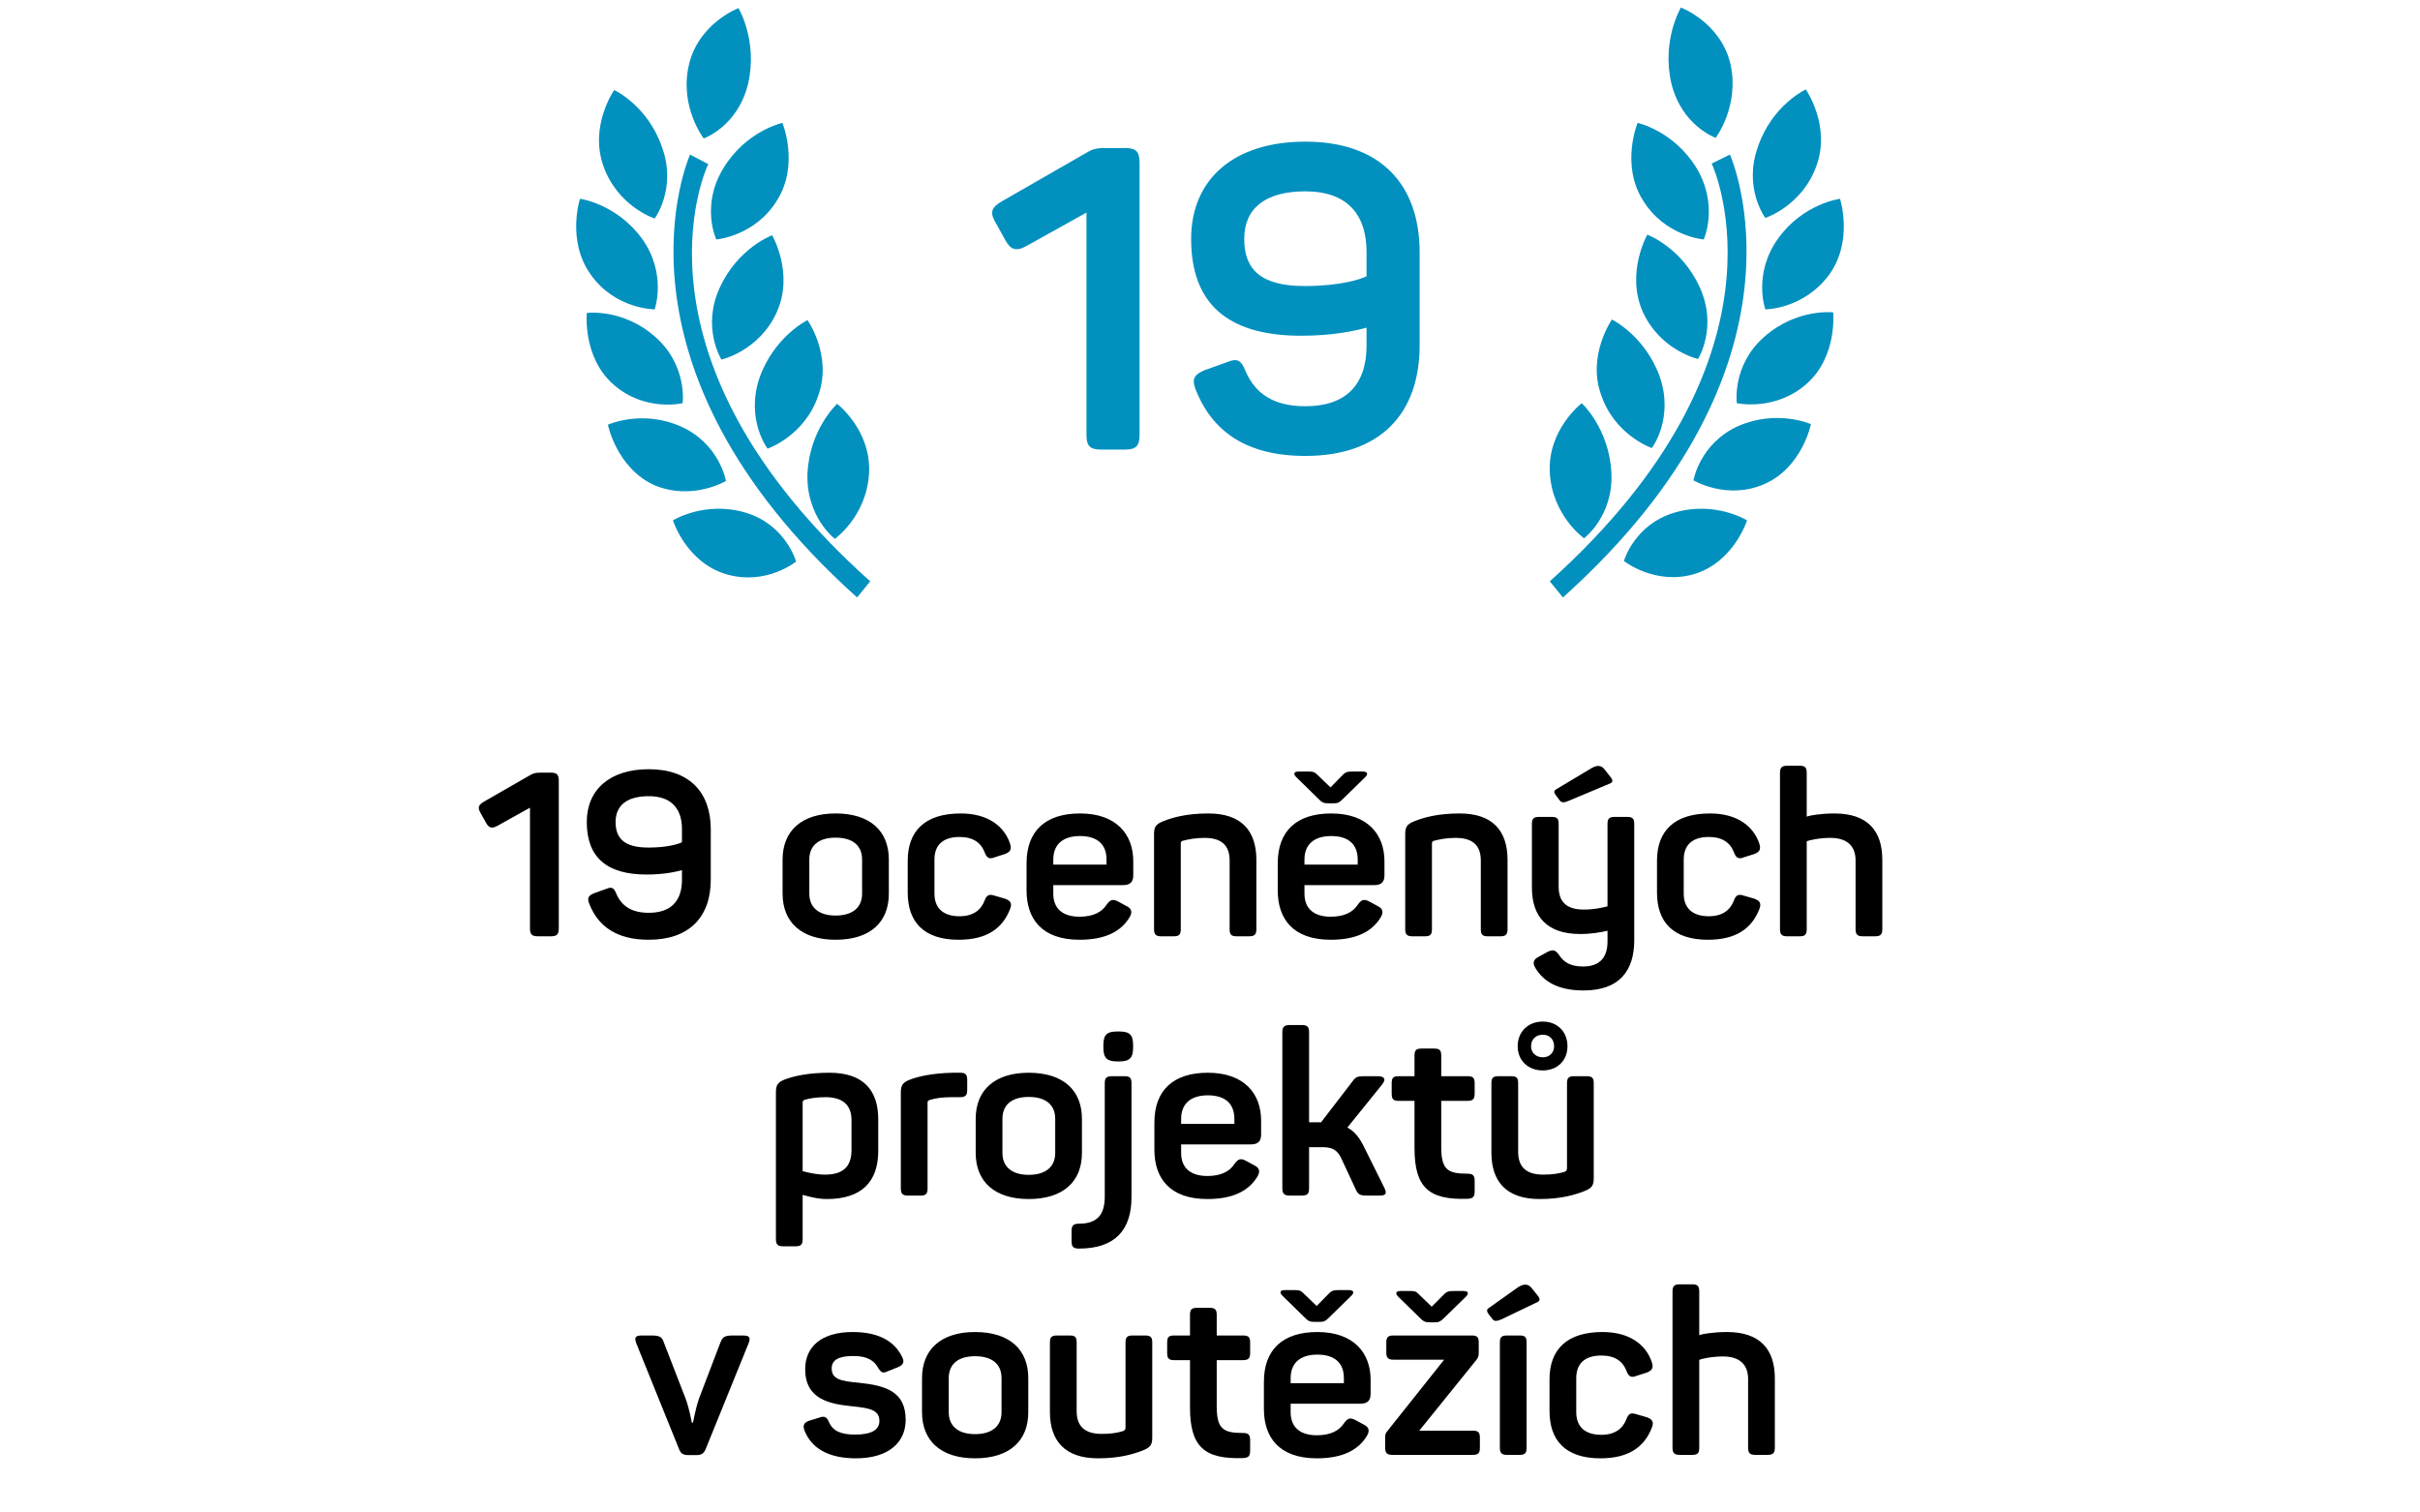 <svg width="168" height="105" viewBox="0 0 168 105" fill="none" xmlns="http://www.w3.org/2000/svg">
<g clip-path="url(#clip0_43_30)">
<path d="M45.449 15.17C45.449 15.17 46.993 13.096 45.964 10.233C44.974 7.329 42.639 6.25 42.639 6.25C42.639 6.25 40.898 8.739 41.887 11.519C42.877 14.341 45.449 15.17 45.449 15.17Z" fill="#0290BF"/>
<path d="M49.724 16.623C49.724 16.623 52.415 16.415 53.959 13.884C55.503 11.395 54.315 8.532 54.315 8.532C54.315 8.532 51.822 9.071 50.239 11.644C48.616 14.258 49.724 16.623 49.724 16.623Z" fill="#0290BF"/>
<path d="M49.962 19.983C48.695 22.722 50.08 24.962 50.08 24.962C50.08 24.962 52.693 24.381 53.919 21.684C55.147 18.988 53.603 16.332 53.603 16.332C53.603 16.332 51.228 17.203 49.962 19.983Z" fill="#0290BF"/>
<path d="M56.057 22.224C56.057 22.224 53.761 23.344 52.732 26.207C51.742 29.111 53.286 31.145 53.286 31.145C53.286 31.145 55.859 30.273 56.809 27.452C57.798 24.672 56.057 22.224 56.057 22.224Z" fill="#0290BF"/>
<path d="M57.956 37.41C57.956 37.41 60.173 35.833 60.331 32.846C60.489 29.858 58.115 28.033 58.115 28.033C58.115 28.033 56.215 29.775 56.057 32.846C55.938 35.875 57.956 37.41 57.956 37.41Z" fill="#0290BF"/>
<path d="M48.853 9.611C48.853 9.611 51.228 8.781 51.94 5.793C52.613 2.806 51.267 0.565 51.267 0.565C51.267 0.565 48.497 1.603 47.824 4.507C47.151 7.412 48.853 9.611 48.853 9.611Z" fill="#0290BF"/>
<path d="M45.449 21.477C45.449 21.477 46.32 19.029 44.578 16.581C42.797 14.133 40.264 13.801 40.264 13.801C40.264 13.801 39.314 16.706 41.016 19.071C42.718 21.477 45.449 21.477 45.449 21.477Z" fill="#0290BF"/>
<path d="M47.389 27.991C47.389 27.991 47.745 25.377 45.489 23.386C43.233 21.394 40.739 21.726 40.739 21.726C40.739 21.726 40.422 24.796 42.599 26.705C44.776 28.614 47.389 27.991 47.389 27.991Z" fill="#0290BF"/>
<path d="M50.396 33.385C50.396 33.385 49.961 30.813 47.27 29.609C44.578 28.406 42.203 29.485 42.203 29.485C42.203 29.485 42.797 32.472 45.409 33.675C48.061 34.796 50.396 33.385 50.396 33.385Z" fill="#0290BF"/>
<path d="M51.743 35.584C48.932 34.754 46.716 36.124 46.716 36.124C46.716 36.124 47.626 39.028 50.397 39.858C53.167 40.688 55.265 38.986 55.265 38.986C55.265 38.986 54.553 36.414 51.743 35.584Z" fill="#0290BF"/>
<path d="M49.17 11.395L47.903 10.731C47.864 10.855 41.412 25.253 59.5 41.476L60.41 40.356C43.154 24.921 48.893 11.934 49.17 11.395Z" fill="#0290BF"/>
<path d="M122.551 15.129C122.551 15.129 121.007 13.054 122.036 10.191C123.026 7.287 125.361 6.208 125.361 6.208C125.361 6.208 127.102 8.698 126.113 11.478C125.123 14.299 122.551 15.129 122.551 15.129Z" fill="#0290BF"/>
<path d="M118.276 16.623C118.276 16.623 115.585 16.415 114.041 13.884C112.498 11.395 113.685 8.532 113.685 8.532C113.685 8.532 116.178 9.071 117.762 11.644C119.345 14.258 118.276 16.623 118.276 16.623Z" fill="#0290BF"/>
<path d="M117.999 19.942C119.265 22.722 117.88 24.921 117.88 24.921C117.88 24.921 115.268 24.34 114.041 21.643C112.853 18.946 114.357 16.291 114.357 16.291C114.357 16.291 116.732 17.162 117.999 19.942Z" fill="#0290BF"/>
<path d="M111.904 22.182C111.904 22.182 114.2 23.303 115.229 26.166C116.218 29.07 114.675 31.103 114.675 31.103C114.675 31.103 112.102 30.232 111.152 27.41C110.162 24.672 111.904 22.182 111.904 22.182Z" fill="#0290BF"/>
<path d="M109.964 37.368C109.964 37.368 107.748 35.792 107.59 32.804C107.431 29.817 109.806 27.991 109.806 27.991C109.806 27.991 111.706 29.734 111.864 32.804C112.023 35.833 109.964 37.368 109.964 37.368Z" fill="#0290BF"/>
<path d="M119.107 9.569C119.107 9.569 116.732 8.739 116.02 5.752C115.347 2.764 116.693 0.524 116.693 0.524C116.693 0.524 119.463 1.561 120.136 4.466C120.77 7.37 119.107 9.569 119.107 9.569Z" fill="#0290BF"/>
<path d="M122.551 21.477C122.551 21.477 121.68 19.029 123.422 16.581C125.163 14.133 127.736 13.801 127.736 13.801C127.736 13.801 128.686 16.706 126.984 19.071C125.203 21.477 122.551 21.477 122.551 21.477Z" fill="#0290BF"/>
<path d="M120.572 27.991C120.572 27.991 120.215 25.377 122.471 23.386C124.727 21.394 127.261 21.684 127.261 21.684C127.261 21.684 127.577 24.755 125.4 26.663C123.223 28.572 120.572 27.991 120.572 27.991Z" fill="#0290BF"/>
<path d="M117.564 33.343C117.564 33.343 117.999 30.771 120.69 29.568C123.382 28.406 125.717 29.443 125.717 29.443C125.717 29.443 125.123 32.431 122.511 33.593C119.899 34.754 117.564 33.343 117.564 33.343Z" fill="#0290BF"/>
<path d="M116.257 35.584C119.068 34.754 121.284 36.124 121.284 36.124C121.284 36.124 120.374 39.028 117.603 39.858C114.872 40.646 112.735 38.945 112.735 38.945C112.735 38.945 113.447 36.414 116.257 35.584Z" fill="#0290BF"/>
<path d="M118.83 11.353L120.097 10.731C120.136 10.855 126.588 25.253 108.5 41.476L107.59 40.356C124.807 24.879 119.068 11.893 118.83 11.353Z" fill="#0290BF"/>
<path d="M78.108 10.275C78.874 10.275 79.11 10.54 79.11 11.278V30.207C79.11 30.944 78.874 31.21 78.108 31.21H76.427C75.661 31.21 75.425 30.944 75.425 30.207V14.757L71.297 17.057C70.53 17.499 70.147 17.322 69.793 16.673L69.056 15.347C68.702 14.698 68.879 14.373 69.528 13.99L75.277 10.688C75.808 10.364 76.073 10.275 76.693 10.275H78.108ZM94.868 22.747C94.102 22.954 92.598 23.308 90.328 23.308C85.138 23.308 82.691 21.008 82.691 16.585C82.691 12.428 85.669 9.833 90.622 9.833C95.812 9.833 98.554 12.781 98.554 17.529V23.956C98.554 28.762 95.782 31.652 90.622 31.652C86.553 31.652 84.136 29.971 82.986 26.993C82.72 26.286 82.927 25.991 83.634 25.696L85.197 25.136C85.905 24.841 86.17 25.018 86.465 25.755C87.143 27.347 88.441 28.202 90.622 28.202C93.394 28.202 94.868 26.757 94.868 23.986V22.747ZM94.868 17.499C94.868 14.757 93.394 13.283 90.622 13.283C87.88 13.283 86.376 14.432 86.376 16.585C86.376 18.737 87.556 19.858 90.593 19.858C93.04 19.858 94.456 19.386 94.868 19.18V17.499Z" fill="#0290BF"/>
</g>
<path d="M38.248 53.64C38.664 53.64 38.792 53.784 38.792 54.184V64.456C38.792 64.856 38.664 65 38.248 65H37.336C36.92 65 36.792 64.856 36.792 64.456V56.072L34.552 57.32C34.136 57.56 33.928 57.464 33.736 57.112L33.336 56.392C33.144 56.04 33.24 55.864 33.592 55.656L36.712 53.864C37 53.688 37.144 53.64 37.48 53.64H38.248ZM47.343 60.408C46.927 60.52 46.111 60.712 44.879 60.712C42.063 60.712 40.735 59.464 40.735 57.064C40.735 54.808 42.351 53.4 45.039 53.4C47.855 53.4 49.343 55 49.343 57.576V61.064C49.343 63.672 47.839 65.24 45.039 65.24C42.831 65.24 41.519 64.328 40.895 62.712C40.751 62.328 40.863 62.168 41.247 62.008L42.095 61.704C42.479 61.544 42.623 61.64 42.783 62.04C43.151 62.904 43.855 63.368 45.039 63.368C46.543 63.368 47.343 62.584 47.343 61.08V60.408ZM47.343 57.56C47.343 56.072 46.543 55.272 45.039 55.272C43.551 55.272 42.735 55.896 42.735 57.064C42.735 58.232 43.375 58.84 45.023 58.84C46.351 58.84 47.119 58.584 47.343 58.472V57.56ZM54.328 59.672C54.328 57.688 55.64 56.472 58.008 56.472C60.408 56.472 61.704 57.688 61.704 59.672V62.04C61.704 64.024 60.408 65.24 58.008 65.24C55.64 65.24 54.328 64.024 54.328 62.04V59.672ZM59.848 59.672C59.848 58.696 59.192 58.152 58.008 58.152C56.84 58.152 56.184 58.696 56.184 59.672V62.04C56.184 63 56.84 63.56 58.008 63.56C59.192 63.56 59.848 63 59.848 62.04V59.672ZM63.015 59.752C63.015 57.72 64.183 56.472 66.695 56.472C68.599 56.472 69.719 57.368 70.119 58.568C70.247 58.968 70.135 59.144 69.767 59.288L69.063 59.512C68.679 59.672 68.503 59.56 68.359 59.176C68.103 58.504 67.559 58.104 66.615 58.104C65.463 58.104 64.871 58.664 64.871 59.672V62.04C64.871 63.032 65.463 63.608 66.615 63.608C67.543 63.608 68.103 63.192 68.359 62.504C68.503 62.12 68.679 62.056 69.063 62.184L69.783 62.392C70.151 62.536 70.279 62.712 70.119 63.112C69.591 64.472 68.487 65.24 66.551 65.24C64.119 65.24 63.015 63.992 63.015 61.96V59.752ZM71.265 59.928C71.265 57.704 72.561 56.472 74.977 56.472C77.521 56.472 78.673 57.944 78.673 59.784V60.76C78.673 61.176 78.513 61.448 77.953 61.448H73.121V62.04C73.121 63.08 73.777 63.64 74.945 63.64C75.889 63.64 76.497 63.32 76.833 62.792C77.089 62.44 77.265 62.392 77.649 62.6L78.209 62.904C78.577 63.08 78.625 63.352 78.401 63.704C77.825 64.648 76.753 65.24 74.945 65.24C72.321 65.24 71.265 63.784 71.265 61.816V59.928ZM76.817 59.672C76.817 58.632 76.193 58.04 74.977 58.04C73.777 58.04 73.121 58.632 73.121 59.672V60.024H76.817V59.672ZM80.739 57.016C81.379 56.76 82.355 56.472 83.891 56.472C86.163 56.472 87.219 57.656 87.219 59.688V64.504C87.219 64.872 87.091 65 86.723 65H85.843C85.475 65 85.363 64.872 85.363 64.504V59.736C85.363 58.68 84.787 58.168 83.619 58.168C82.995 58.168 82.499 58.264 82.083 58.376C82.003 58.408 81.971 58.472 81.971 58.536V64.504C81.971 64.872 81.859 65 81.491 65H80.611C80.243 65 80.115 64.872 80.115 64.504V57.928C80.115 57.416 80.227 57.224 80.739 57.016ZM94.575 53.56C94.959 53.56 94.975 53.736 94.799 53.928L93.311 55.384C92.942 55.768 92.847 55.768 92.495 55.768H92.319C91.886 55.768 91.806 55.752 91.454 55.384L89.966 53.928C89.79 53.736 89.79 53.56 90.174 53.56H90.782C91.15 53.56 91.246 53.576 91.487 53.816L92.367 54.664L93.198 53.816C93.406 53.592 93.55 53.56 93.918 53.56H94.575ZM88.703 59.928C88.703 57.704 89.999 56.472 92.415 56.472C94.959 56.472 96.111 57.944 96.111 59.784V60.76C96.111 61.176 95.951 61.448 95.391 61.448H90.558V62.04C90.558 63.08 91.215 63.64 92.382 63.64C93.326 63.64 93.934 63.32 94.27 62.792C94.526 62.44 94.703 62.392 95.087 62.6L95.647 62.904C96.014 63.08 96.062 63.352 95.838 63.704C95.263 64.648 94.191 65.24 92.382 65.24C89.758 65.24 88.703 63.784 88.703 61.816V59.928ZM94.254 59.672C94.254 58.632 93.63 58.04 92.415 58.04C91.215 58.04 90.558 58.632 90.558 59.672V60.024H94.254V59.672ZM98.176 57.016C98.816 56.76 99.792 56.472 101.328 56.472C103.6 56.472 104.656 57.656 104.656 59.688V64.504C104.656 64.872 104.528 65 104.16 65H103.28C102.912 65 102.8 64.872 102.8 64.504V59.736C102.8 58.68 102.224 58.168 101.056 58.168C100.432 58.168 99.936 58.264 99.52 58.376C99.44 58.408 99.408 58.472 99.408 58.536V64.504C99.408 64.872 99.296 65 98.928 65H98.048C97.68 65 97.552 64.872 97.552 64.504V57.928C97.552 57.416 97.664 57.224 98.176 57.016ZM110.444 53.352C110.764 53.16 111.084 53.064 111.356 53.368L111.756 53.88C111.996 54.168 112.012 54.312 111.692 54.424L108.908 55.592C108.604 55.72 108.428 55.752 108.284 55.576L108.06 55.272C107.852 55.016 107.836 54.888 108.092 54.76L110.444 53.352ZM112.956 56.712C113.324 56.712 113.452 56.824 113.452 57.192V65.272C113.452 67.368 112.444 68.76 109.932 68.76C108.204 68.76 107.18 68.168 106.604 67.224C106.38 66.872 106.428 66.616 106.812 66.424L107.42 66.088C107.804 65.896 107.98 65.944 108.22 66.28C108.556 66.808 109.036 67.096 109.9 67.096C111.02 67.096 111.596 66.504 111.596 65.368V64.616C111.1 64.728 110.476 64.84 109.692 64.84C107.404 64.84 106.348 63.64 106.348 61.624V57.192C106.348 56.824 106.476 56.712 106.844 56.712H107.724C108.092 56.712 108.204 56.824 108.204 57.192V61.56C108.204 62.632 108.78 63.144 109.948 63.144C110.62 63.144 111.164 63.032 111.596 62.92V57.192C111.596 56.824 111.724 56.712 112.092 56.712H112.956ZM115.031 59.752C115.031 57.72 116.199 56.472 118.711 56.472C120.615 56.472 121.735 57.368 122.135 58.568C122.263 58.968 122.151 59.144 121.783 59.288L121.079 59.512C120.695 59.672 120.519 59.56 120.375 59.176C120.119 58.504 119.575 58.104 118.631 58.104C117.479 58.104 116.887 58.664 116.887 59.672V62.04C116.887 63.032 117.479 63.608 118.631 63.608C119.559 63.608 120.119 63.192 120.375 62.504C120.519 62.12 120.695 62.056 121.079 62.184L121.799 62.392C122.167 62.536 122.295 62.712 122.135 63.112C121.607 64.472 120.503 65.24 118.567 65.24C116.135 65.24 115.031 63.992 115.031 61.96V59.752ZM124.945 53.16C125.313 53.16 125.425 53.288 125.425 53.656V56.696C125.569 56.616 126.401 56.472 127.345 56.472C129.633 56.472 130.673 57.656 130.673 59.688V64.504C130.673 64.872 130.545 65 130.177 65H129.313C128.945 65 128.817 64.872 128.817 64.504V59.736C128.817 58.712 128.209 58.168 127.073 58.168C126.289 58.168 125.585 58.328 125.425 58.408V64.504C125.425 64.872 125.313 65 124.945 65H124.065C123.697 65 123.569 64.872 123.569 64.504V53.656C123.569 53.288 123.697 53.16 124.065 53.16H124.945ZM54.489 74.936C55.145 74.696 56.105 74.472 57.593 74.472C59.897 74.472 60.969 75.656 60.969 77.704V79.896C60.969 82.04 59.817 83.24 57.401 83.24C56.745 83.24 56.153 83.064 55.721 82.952V86.024C55.721 86.392 55.609 86.52 55.241 86.52H54.361C53.993 86.52 53.865 86.392 53.865 86.024V75.848C53.865 75.336 53.977 75.144 54.489 74.936ZM59.113 77.752C59.113 76.712 58.489 76.168 57.321 76.168C56.729 76.168 56.281 76.232 55.881 76.344C55.753 76.392 55.721 76.44 55.721 76.552V81.304C56.089 81.4 56.649 81.544 57.273 81.544C58.537 81.544 59.113 80.984 59.113 79.832V77.752ZM66.137 74.472H66.649C67.017 74.472 67.145 74.584 67.145 74.968V75.672C67.145 76.04 67.017 76.168 66.649 76.168H66.073C65.449 76.168 64.969 76.232 64.553 76.36C64.409 76.392 64.393 76.472 64.393 76.552V82.504C64.393 82.872 64.281 83 63.913 83H63.033C62.665 83 62.537 82.872 62.537 82.504V75.864C62.537 75.352 62.649 75.16 63.161 74.952C63.753 74.728 64.713 74.504 66.137 74.472ZM67.734 77.672C67.734 75.688 69.046 74.472 71.414 74.472C73.814 74.472 75.11 75.688 75.11 77.672V80.04C75.11 82.024 73.814 83.24 71.414 83.24C69.046 83.24 67.734 82.024 67.734 80.04V77.672ZM73.254 77.672C73.254 76.696 72.598 76.152 71.414 76.152C70.246 76.152 69.59 76.696 69.59 77.672V80.04C69.59 81 70.246 81.56 71.414 81.56C72.598 81.56 73.254 81 73.254 80.04V77.672ZM77.686 71.608C78.422 71.608 78.662 71.832 78.662 72.568V72.712C78.662 73.448 78.422 73.688 77.686 73.688H77.574C76.838 73.688 76.598 73.448 76.598 72.712V72.568C76.598 71.832 76.838 71.608 77.574 71.608H77.686ZM78.054 74.712C78.438 74.712 78.55 74.824 78.55 75.192V83.112C78.55 85.368 77.43 86.68 74.902 86.68C74.518 86.68 74.39 86.552 74.39 86.168V85.464C74.39 85.08 74.518 84.952 74.902 84.952C76.246 84.952 76.694 84.248 76.694 83.064V75.192C76.694 74.824 76.822 74.712 77.206 74.712H78.054ZM80.14 77.928C80.14 75.704 81.436 74.472 83.852 74.472C86.396 74.472 87.548 75.944 87.548 77.784V78.76C87.548 79.176 87.388 79.448 86.828 79.448H81.996V80.04C81.996 81.08 82.652 81.64 83.82 81.64C84.764 81.64 85.372 81.32 85.708 80.792C85.964 80.44 86.14 80.392 86.524 80.6L87.084 80.904C87.452 81.08 87.5 81.352 87.276 81.704C86.7 82.648 85.628 83.24 83.82 83.24C81.196 83.24 80.14 81.784 80.14 79.816V77.928ZM85.692 77.672C85.692 76.632 85.068 76.04 83.852 76.04C82.652 76.04 81.996 76.632 81.996 77.672V78.024H85.692V77.672ZM96.078 82.408C96.302 82.84 96.238 83 95.774 83H94.958C94.398 83 94.286 82.936 94.11 82.552L93.118 80.424C92.862 79.864 92.51 79.64 91.838 79.64H90.878V82.488C90.878 82.872 90.766 83 90.366 83H89.55C89.15 83 89.022 82.872 89.022 82.488V71.672C89.022 71.288 89.15 71.16 89.55 71.16H90.366C90.766 71.16 90.878 71.288 90.878 71.672V77.912H91.598H91.71L93.886 75.08C94.142 74.712 94.286 74.712 94.846 74.712H95.63C96.126 74.712 96.238 74.92 95.95 75.288L93.534 78.28C94.014 78.52 94.366 78.952 94.686 79.608L96.078 82.408ZM99.557 72.792C99.925 72.792 100.053 72.904 100.053 73.272V74.712H101.877C102.245 74.712 102.373 74.824 102.373 75.192V75.928C102.373 76.296 102.245 76.424 101.877 76.424H100.053V79.64C100.053 81.208 100.517 81.48 101.861 81.48C102.245 81.48 102.373 81.592 102.373 81.976V82.712C102.373 83.096 102.245 83.208 101.861 83.224C99.221 83.304 98.197 82.472 98.197 79.704V76.424H97.093C96.725 76.424 96.613 76.296 96.613 75.928V75.192C96.613 74.824 96.725 74.712 97.093 74.712H98.197V73.272C98.197 72.904 98.325 72.792 98.693 72.792H99.557ZM105.36 72.632C105.36 71.624 106.08 70.92 107.104 70.92C108.112 70.92 108.816 71.624 108.816 72.632C108.816 73.624 108.112 74.312 107.104 74.312C106.08 74.312 105.36 73.624 105.36 72.632ZM107.888 72.632C107.888 72.152 107.568 71.832 107.104 71.832C106.624 71.832 106.288 72.152 106.288 72.632C106.288 73.08 106.624 73.4 107.104 73.4C107.568 73.4 107.888 73.08 107.888 72.632ZM110.144 74.712C110.512 74.712 110.64 74.824 110.64 75.192V81.784C110.64 82.28 110.528 82.472 110.016 82.68C109.376 82.936 108.4 83.24 106.88 83.24C104.592 83.24 103.536 82.04 103.536 80.024V75.192C103.536 74.824 103.664 74.712 104.032 74.712H104.912C105.28 74.712 105.392 74.824 105.392 75.192V79.96C105.392 81.032 105.968 81.544 107.136 81.544C107.76 81.544 108.176 81.48 108.608 81.352C108.752 81.304 108.784 81.208 108.784 81.08V75.192C108.784 74.824 108.912 74.712 109.28 74.712H110.144ZM51.545 92.712C52.025 92.712 52.137 92.824 51.961 93.272L49.001 100.568C48.857 100.92 48.697 101.016 48.329 101.016H47.801C47.433 101.016 47.257 100.92 47.129 100.568L44.185 93.288C44.009 92.824 44.105 92.712 44.585 92.712H45.209C45.801 92.712 45.961 92.808 46.089 93.208L47.577 97.048C47.865 97.8 48.009 98.696 48.025 98.76H48.105C48.137 98.696 48.265 97.832 48.537 97.064L50.009 93.208C50.169 92.808 50.297 92.712 50.905 92.712H51.545ZM55.897 95.048C55.897 93.528 56.985 92.472 59.193 92.472C61.049 92.472 62.105 93.144 62.617 94.184C62.809 94.552 62.713 94.744 62.361 94.904L61.641 95.192C61.289 95.352 61.177 95.304 60.969 94.968C60.697 94.488 60.265 94.136 59.241 94.136C58.201 94.136 57.737 94.424 57.737 95C57.737 95.752 58.377 95.88 59.609 95.992C61.513 96.184 62.873 96.616 62.873 98.568C62.873 100.136 61.689 101.24 59.417 101.24C57.529 101.24 56.329 100.552 55.849 99.304C55.721 98.968 55.801 98.76 56.169 98.632L56.889 98.408C57.209 98.296 57.385 98.344 57.545 98.712C57.801 99.336 58.377 99.592 59.353 99.592C60.489 99.592 61.049 99.272 61.049 98.648C61.049 97.896 60.425 97.752 59.129 97.624C57.561 97.464 55.897 97.128 55.897 95.048ZM64.008 95.672C64.008 93.688 65.32 92.472 67.688 92.472C70.088 92.472 71.384 93.688 71.384 95.672V98.04C71.384 100.024 70.088 101.24 67.688 101.24C65.32 101.24 64.008 100.024 64.008 98.04V95.672ZM69.528 95.672C69.528 94.696 68.872 94.152 67.688 94.152C66.52 94.152 65.864 94.696 65.864 95.672V98.04C65.864 99 66.52 99.56 67.688 99.56C68.872 99.56 69.528 99 69.528 98.04V95.672ZM79.495 92.712C79.863 92.712 79.991 92.824 79.991 93.192V99.784C79.991 100.28 79.879 100.472 79.367 100.68C78.727 100.936 77.751 101.24 76.231 101.24C73.943 101.24 72.887 100.04 72.887 98.024V93.192C72.887 92.824 73.015 92.712 73.383 92.712H74.263C74.631 92.712 74.743 92.824 74.743 93.192V97.96C74.743 99.032 75.319 99.544 76.487 99.544C77.111 99.544 77.527 99.48 77.959 99.352C78.103 99.304 78.135 99.208 78.135 99.08V93.192C78.135 92.824 78.263 92.712 78.631 92.712H79.495ZM83.971 90.792C84.339 90.792 84.467 90.904 84.467 91.272V92.712H86.291C86.659 92.712 86.787 92.824 86.787 93.192V93.928C86.787 94.296 86.659 94.424 86.291 94.424H84.467V97.64C84.467 99.208 84.931 99.48 86.275 99.48C86.659 99.48 86.787 99.592 86.787 99.976V100.712C86.787 101.096 86.659 101.208 86.275 101.224C83.635 101.304 82.611 100.472 82.611 97.704V94.424H81.507C81.139 94.424 81.027 94.296 81.027 93.928V93.192C81.027 92.824 81.139 92.712 81.507 92.712H82.611V91.272C82.611 90.904 82.739 90.792 83.107 90.792H83.971ZM93.614 89.56C93.998 89.56 94.014 89.736 93.838 89.928L92.35 91.384C91.982 91.768 91.886 91.768 91.534 91.768H91.358C90.926 91.768 90.846 91.752 90.494 91.384L89.006 89.928C88.83 89.736 88.83 89.56 89.214 89.56H89.822C90.19 89.56 90.286 89.576 90.526 89.816L91.406 90.664L92.238 89.816C92.446 89.592 92.59 89.56 92.958 89.56H93.614ZM87.742 95.928C87.742 93.704 89.038 92.472 91.454 92.472C93.998 92.472 95.15 93.944 95.15 95.784V96.76C95.15 97.176 94.99 97.448 94.43 97.448H89.598V98.04C89.598 99.08 90.254 99.64 91.422 99.64C92.366 99.64 92.974 99.32 93.31 98.792C93.566 98.44 93.742 98.392 94.126 98.6L94.686 98.904C95.054 99.08 95.102 99.352 94.878 99.704C94.302 100.648 93.23 101.24 91.422 101.24C88.798 101.24 87.742 99.784 87.742 97.816V95.928ZM93.294 95.672C93.294 94.632 92.67 94.04 91.454 94.04C90.254 94.04 89.598 94.632 89.598 95.672V96.024H93.294V95.672ZM101.584 89.624C101.952 89.624 101.968 89.8 101.792 89.992L100.336 91.416C99.968 91.784 99.872 91.8 99.536 91.8H99.36C98.944 91.8 98.848 91.784 98.496 91.416L97.04 89.992C96.864 89.8 96.88 89.624 97.248 89.624H97.856C98.208 89.624 98.304 89.64 98.528 89.88L99.392 90.712L100.224 89.88C100.432 89.656 100.576 89.624 100.944 89.624H101.584ZM102.256 99.32C102.624 99.32 102.736 99.448 102.736 99.816V100.504C102.736 100.872 102.624 101 102.256 101H96.656C96.288 101 96.16 100.872 96.16 100.504V99.816C96.16 99.56 96.192 99.48 96.336 99.32L100.256 94.392H96.736C96.368 94.392 96.24 94.264 96.24 93.896V93.192C96.24 92.824 96.368 92.712 96.736 92.712H102.176C102.544 92.712 102.656 92.824 102.656 93.192V93.896C102.656 94.136 102.624 94.248 102.48 94.424L98.528 99.32H102.256ZM105.403 89.352C105.707 89.16 106.043 89.08 106.299 89.384L106.715 89.896C106.939 90.184 106.955 90.312 106.635 90.44L104.235 91.592C103.931 91.72 103.739 91.752 103.611 91.576L103.387 91.288C103.179 91.016 103.179 90.904 103.419 90.76L105.403 89.352ZM105.499 92.712C105.867 92.712 105.979 92.824 105.979 93.192V100.504C105.979 100.872 105.867 101 105.499 101H104.619C104.251 101 104.123 100.872 104.123 100.504V93.192C104.123 92.824 104.251 92.712 104.619 92.712H105.499ZM107.57 95.752C107.57 93.72 108.738 92.472 111.25 92.472C113.154 92.472 114.274 93.368 114.674 94.568C114.802 94.968 114.69 95.144 114.322 95.288L113.618 95.512C113.234 95.672 113.058 95.56 112.914 95.176C112.658 94.504 112.114 94.104 111.17 94.104C110.018 94.104 109.426 94.664 109.426 95.672V98.04C109.426 99.032 110.018 99.608 111.17 99.608C112.098 99.608 112.658 99.192 112.914 98.504C113.058 98.12 113.234 98.056 113.618 98.184L114.338 98.392C114.706 98.536 114.834 98.712 114.674 99.112C114.146 100.472 113.042 101.24 111.106 101.24C108.674 101.24 107.57 99.992 107.57 97.96V95.752ZM117.484 89.16C117.852 89.16 117.964 89.288 117.964 89.656V92.696C118.108 92.616 118.94 92.472 119.884 92.472C122.172 92.472 123.212 93.656 123.212 95.688V100.504C123.212 100.872 123.084 101 122.716 101H121.852C121.484 101 121.356 100.872 121.356 100.504V95.736C121.356 94.712 120.748 94.168 119.612 94.168C118.828 94.168 118.124 94.328 117.964 94.408V100.504C117.964 100.872 117.852 101 117.484 101H116.604C116.236 101 116.108 100.872 116.108 100.504V89.656C116.108 89.288 116.236 89.16 116.604 89.16H117.484Z" fill="black"/>
<defs>
<clipPath id="clip0_43_30">
<rect width="88" height="42" fill="white" transform="translate(40)"/>
</clipPath>
</defs>
</svg>
